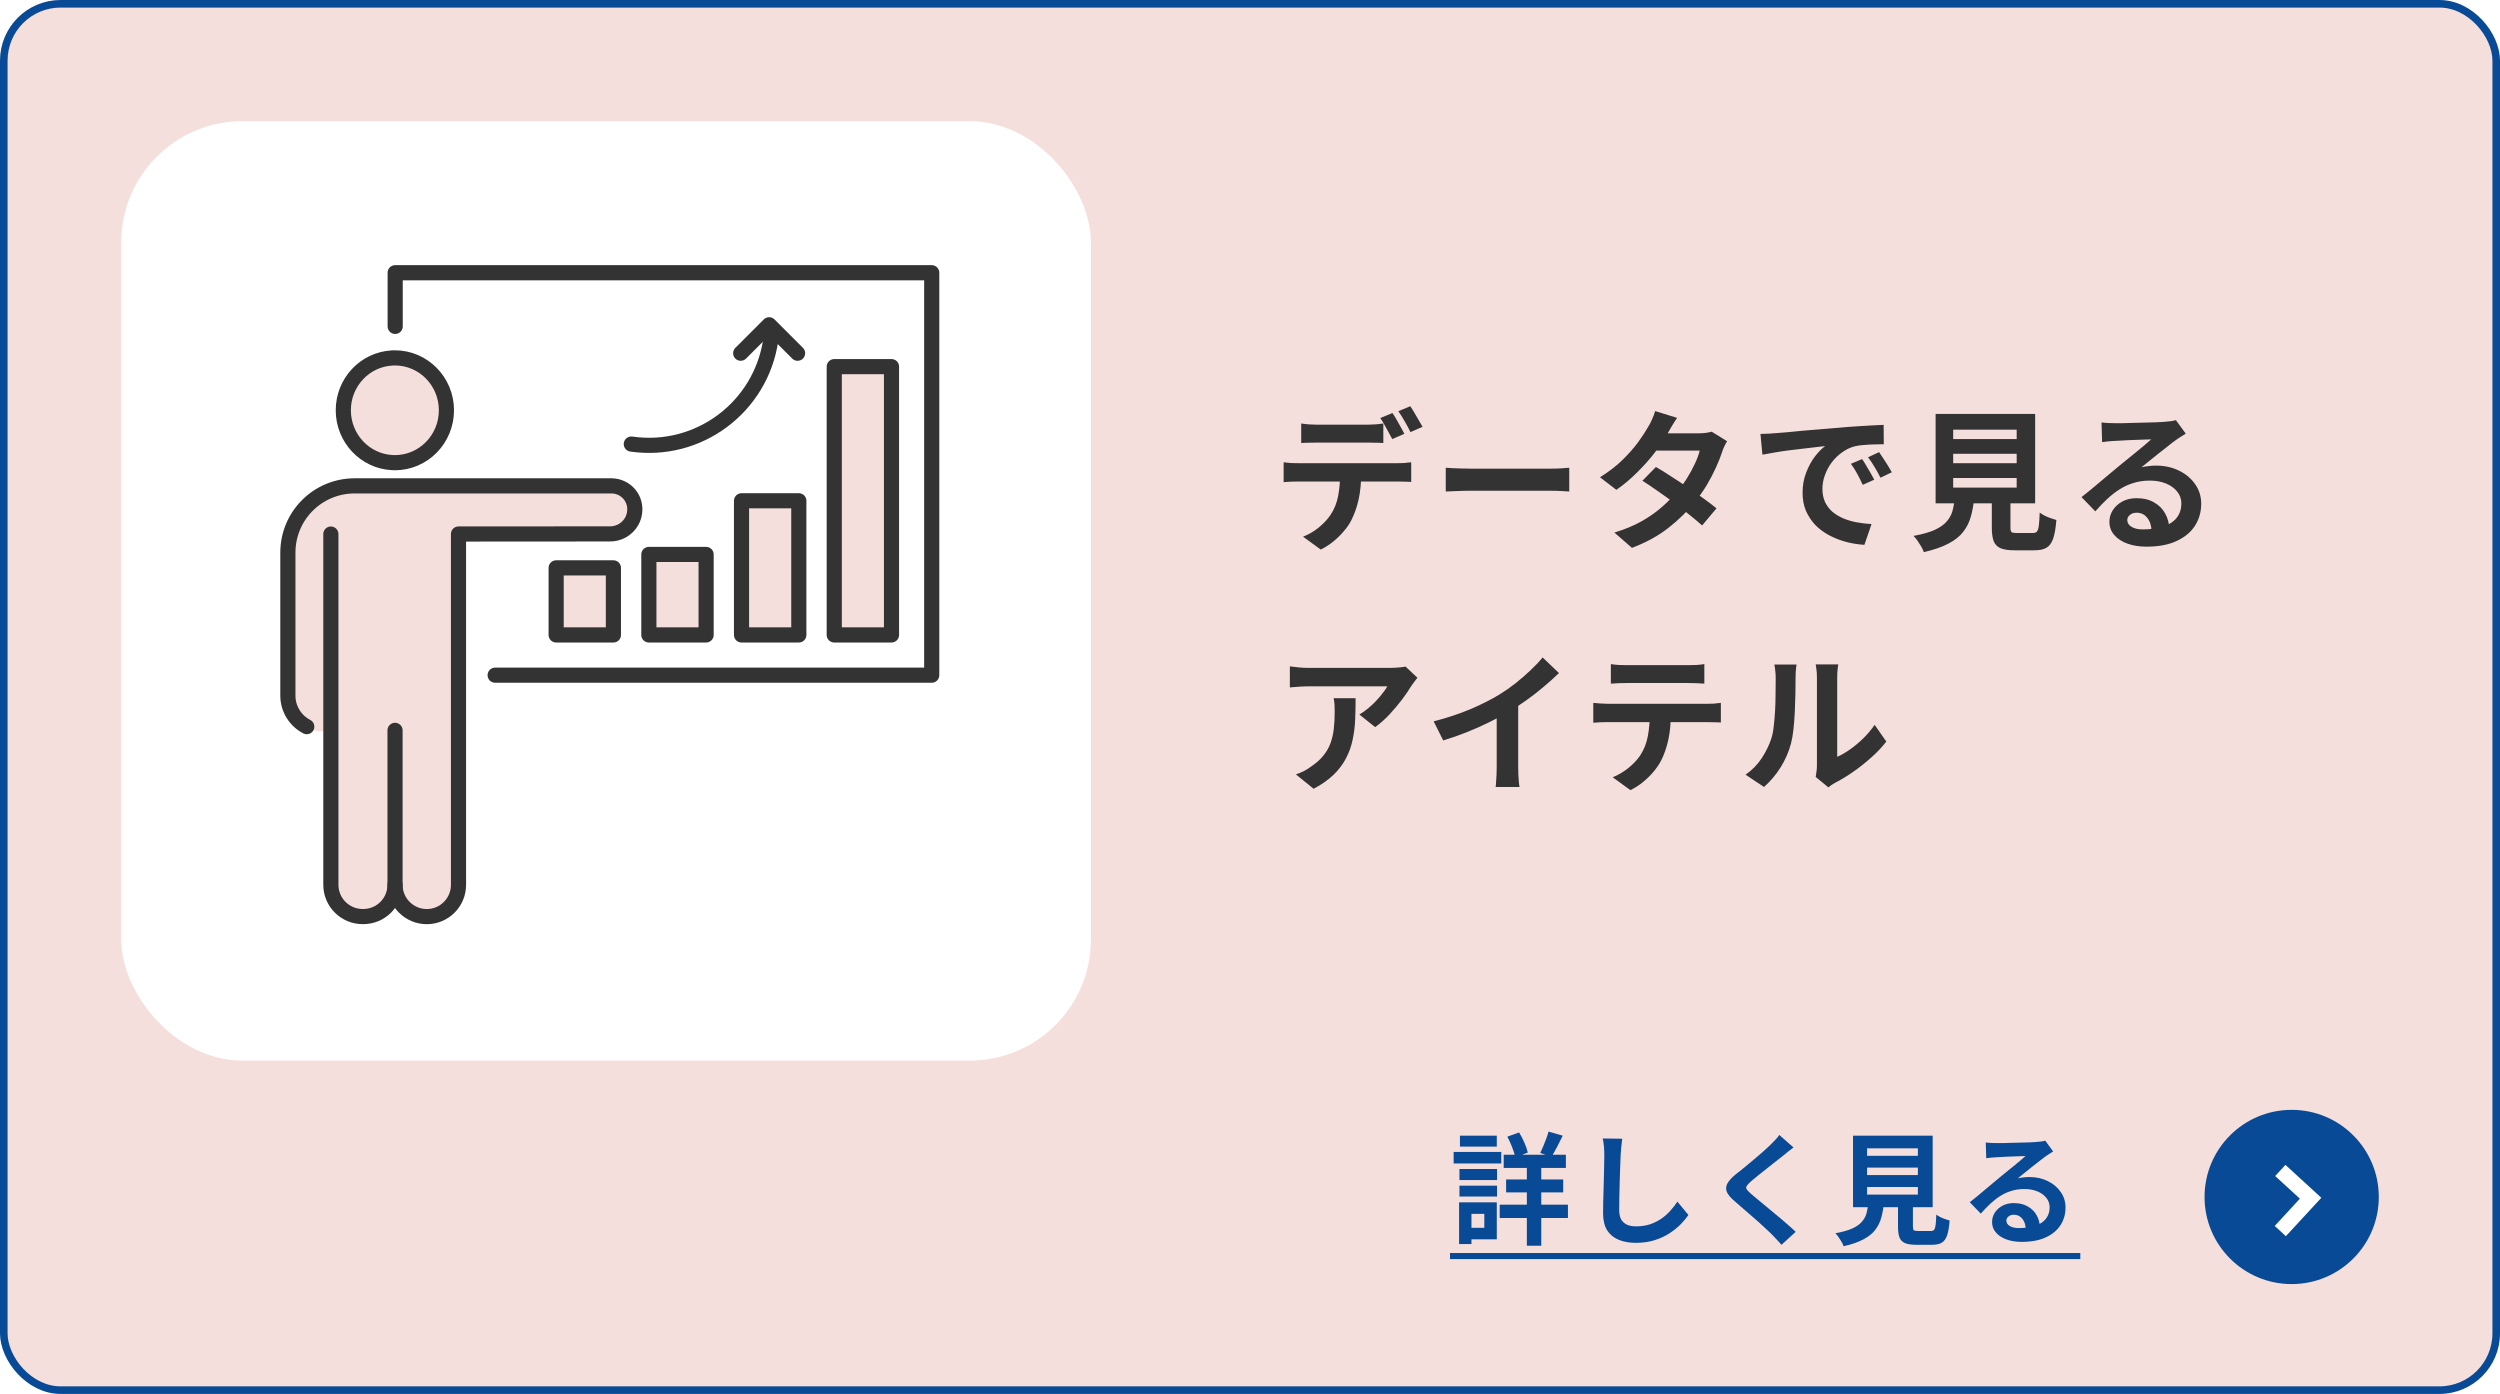 <?xml version="1.0" encoding="UTF-8"?> <svg xmlns="http://www.w3.org/2000/svg" width="330" height="184" viewBox="0 0 330 184" fill="none"><rect x="0.5" y="0.5" width="329" height="183" rx="7.5" fill="#F5DFDD"></rect><rect x="0.5" y="0.5" width="329" height="183" rx="7.5" stroke="#084A95"></rect><rect x="16" y="16" width="128" height="124" rx="16" fill="white"></rect><path d="M117.678 48.396H110.121V83.812H117.678V48.396Z" fill="#F5DFDD"></path><path d="M105.445 66.104H97.881V83.812H105.445V66.104Z" fill="#F5DFDD"></path><path d="M93.207 73.188H85.65V83.812H93.207V73.188Z" fill="#F5DFDD"></path><path d="M80.969 74.958H73.412V83.812H80.969V74.958Z" fill="#F5DFDD"></path><path d="M52.164 42.453V36H122.988V89.125H65.359V89.43H60.529V70.496C64.133 70.496 80.465 70.482 80.465 70.482C81.698 70.517 82.81 69.844 83.383 68.838C83.638 68.399 83.78 67.882 83.801 67.344C83.865 65.601 82.498 64.17 80.742 64.142H59.834H57.186H51.768V61.061C51.888 61.068 52.008 61.075 52.129 61.075C55.889 61.075 58.935 57.972 58.935 54.155C58.935 50.337 55.889 47.241 52.129 47.241C52.008 47.241 51.888 47.241 51.768 47.248V42.453H52.171H52.164ZM117.676 83.812V48.396H110.119V83.812H117.676ZM105.445 83.812V66.104H97.881V83.812H105.445ZM93.207 83.812V73.188H85.65V83.812H93.207ZM80.968 83.812V74.958H73.411V83.812H80.968Z" fill="white"></path><path d="M43.673 96.52H42.788C41.775 96.605 40.642 96.23 40.642 96.23L40.493 95.925C39.013 95.167 38 93.609 38 91.838V72.954C38 68.08 41.938 64.142 46.81 64.142H59.828H80.735C82.492 64.17 83.851 65.601 83.795 67.344C83.773 67.882 83.632 68.399 83.377 68.838C82.803 69.844 81.691 70.517 80.459 70.482C80.459 70.482 64.127 70.496 60.522 70.496V116.807C60.522 119.123 58.645 121 56.336 121C54.027 121 52.144 119.123 52.144 116.807C52.136 119.123 50.26 120.993 47.944 120.986H47.852C45.543 120.979 43.673 119.102 43.673 116.792V96.52Z" fill="#F5DFDD"></path><path d="M51.761 47.248C51.882 47.241 52.002 47.241 52.123 47.241C55.883 47.241 58.929 50.337 58.929 54.154C58.929 57.972 55.883 61.075 52.123 61.075C52.002 61.075 51.882 61.075 51.761 61.061C48.171 60.877 45.316 57.852 45.316 54.154C45.316 50.457 48.171 47.44 51.761 47.255V47.248Z" fill="#F5DFDD"></path><path d="M65.359 89.125H67.023H122.988V36H52.164V42.453V43.083" stroke="#333333" stroke-width="2" stroke-linecap="round" stroke-linejoin="round"></path><path d="M51.761 47.248C51.882 47.241 52.002 47.241 52.123 47.241C55.883 47.241 58.929 50.337 58.929 54.154C58.929 57.972 55.883 61.075 52.123 61.075C52.002 61.075 51.882 61.075 51.761 61.061C48.171 60.877 45.316 57.852 45.316 54.154C45.316 50.457 48.171 47.44 51.761 47.255V47.248Z" stroke="#333333" stroke-width="2" stroke-linecap="round" stroke-linejoin="round"></path><path d="M43.674 70.496V116.793C43.674 119.102 45.544 120.979 47.852 120.986H47.944C50.26 120.993 52.137 119.123 52.144 116.807" stroke="#333333" stroke-width="2" stroke-linecap="round" stroke-linejoin="round"></path><path d="M52.144 96.407V116.793C52.144 119.116 54.02 120.993 56.336 120.993C58.652 120.993 60.522 119.116 60.522 116.8V70.489C64.127 70.489 80.459 70.475 80.459 70.475C81.691 70.51 82.803 69.837 83.377 68.831C83.632 68.392 83.773 67.875 83.795 67.337C83.858 65.594 82.492 64.163 80.735 64.135H59.828H57.179H46.81C41.938 64.135 38 68.073 38 72.947V91.831C38 93.602 39.02 95.16 40.493 95.918" stroke="#333333" stroke-width="2" stroke-linecap="round" stroke-linejoin="round"></path><path d="M80.969 74.958H73.412V83.812H80.969V74.958Z" stroke="#333333" stroke-width="2" stroke-linecap="round" stroke-linejoin="round"></path><path d="M93.207 73.188H85.65V83.812H93.207V73.188Z" stroke="#333333" stroke-width="2" stroke-linecap="round" stroke-linejoin="round"></path><path d="M105.445 66.104H97.881V83.812H105.445V66.104Z" stroke="#333333" stroke-width="2" stroke-linecap="round" stroke-linejoin="round"></path><path d="M117.678 48.396H110.121V83.812H117.678V48.396Z" stroke="#333333" stroke-width="2" stroke-linecap="round" stroke-linejoin="round"></path><path d="M83.334 58.617C92.215 59.906 100.459 53.737 101.741 44.854" stroke="#333333" stroke-width="2" stroke-linecap="round" stroke-linejoin="round"></path><path d="M97.773 46.625L101.527 42.871L105.281 46.625" stroke="#333333" stroke-width="2" stroke-linecap="round" stroke-linejoin="round"></path><path d="M171.76 55.9C172.08 55.953 172.433 55.993 172.82 56.02C173.207 56.047 173.567 56.06 173.9 56.06C174.153 56.06 174.5 56.06 174.94 56.06C175.38 56.06 175.867 56.06 176.4 56.06C176.933 56.06 177.46 56.06 177.98 56.06C178.513 56.06 179 56.06 179.44 56.06C179.88 56.06 180.213 56.06 180.44 56.06C180.787 56.06 181.147 56.047 181.52 56.02C181.893 55.993 182.253 55.953 182.6 55.9V58.48C182.253 58.453 181.893 58.44 181.52 58.44C181.147 58.427 180.787 58.42 180.44 58.42C180.213 58.42 179.88 58.42 179.44 58.42C179 58.42 178.513 58.42 177.98 58.42C177.46 58.42 176.933 58.42 176.4 58.42C175.88 58.42 175.393 58.42 174.94 58.42C174.5 58.42 174.153 58.42 173.9 58.42C173.553 58.42 173.187 58.427 172.8 58.44C172.413 58.44 172.067 58.453 171.76 58.48V55.9ZM169.44 61.02C169.733 61.06 170.047 61.093 170.38 61.12C170.727 61.133 171.053 61.14 171.36 61.14C171.533 61.14 171.88 61.14 172.4 61.14C172.92 61.14 173.547 61.14 174.28 61.14C175.027 61.14 175.82 61.14 176.66 61.14C177.5 61.14 178.34 61.14 179.18 61.14C180.033 61.14 180.827 61.14 181.56 61.14C182.293 61.14 182.913 61.14 183.42 61.14C183.94 61.14 184.287 61.14 184.46 61.14C184.673 61.14 184.96 61.133 185.32 61.12C185.693 61.093 186.013 61.06 186.28 61.02V63.62C186.04 63.593 185.747 63.58 185.4 63.58C185.053 63.567 184.74 63.56 184.46 63.56C184.287 63.56 183.94 63.56 183.42 63.56C182.913 63.56 182.293 63.56 181.56 63.56C180.827 63.56 180.033 63.56 179.18 63.56C178.34 63.56 177.5 63.56 176.66 63.56C175.82 63.56 175.027 63.56 174.28 63.56C173.547 63.56 172.92 63.56 172.4 63.56C171.88 63.56 171.533 63.56 171.36 63.56C171.067 63.56 170.74 63.567 170.38 63.58C170.033 63.593 169.72 63.613 169.44 63.64V61.02ZM179.68 62.42C179.68 63.713 179.567 64.88 179.34 65.92C179.113 66.947 178.787 67.873 178.36 68.7C178.133 69.153 177.813 69.62 177.4 70.1C177 70.58 176.54 71.033 176.02 71.46C175.5 71.887 174.94 72.247 174.34 72.54L172 70.84C172.707 70.573 173.387 70.18 174.04 69.66C174.693 69.127 175.22 68.567 175.62 67.98C176.127 67.22 176.467 66.373 176.64 65.44C176.813 64.507 176.9 63.5 176.9 62.42H179.68ZM183.8 54.52C183.973 54.76 184.153 55.047 184.34 55.38C184.54 55.713 184.727 56.047 184.9 56.38C185.087 56.713 185.247 57.007 185.38 57.26L183.78 57.96C183.567 57.547 183.313 57.08 183.02 56.56C182.74 56.027 182.467 55.567 182.2 55.18L183.8 54.52ZM186.16 53.62C186.333 53.873 186.52 54.173 186.72 54.52C186.92 54.853 187.113 55.187 187.3 55.52C187.5 55.84 187.66 56.113 187.78 56.34L186.18 57.04C185.98 56.613 185.727 56.14 185.42 55.62C185.127 55.1 184.847 54.653 184.58 54.28L186.16 53.62ZM190.84 61.74C191.08 61.753 191.387 61.773 191.76 61.8C192.133 61.813 192.52 61.827 192.92 61.84C193.333 61.853 193.713 61.86 194.06 61.86C194.393 61.86 194.807 61.86 195.3 61.86C195.793 61.86 196.327 61.86 196.9 61.86C197.487 61.86 198.087 61.86 198.7 61.86C199.327 61.86 199.947 61.86 200.56 61.86C201.173 61.86 201.753 61.86 202.3 61.86C202.847 61.86 203.333 61.86 203.76 61.86C204.2 61.86 204.547 61.86 204.8 61.86C205.267 61.86 205.707 61.847 206.12 61.82C206.533 61.78 206.873 61.753 207.14 61.74V64.88C206.913 64.867 206.573 64.847 206.12 64.82C205.667 64.793 205.227 64.78 204.8 64.78C204.547 64.78 204.2 64.78 203.76 64.78C203.32 64.78 202.827 64.78 202.28 64.78C201.733 64.78 201.153 64.78 200.54 64.78C199.94 64.78 199.327 64.78 198.7 64.78C198.073 64.78 197.467 64.78 196.88 64.78C196.307 64.78 195.773 64.78 195.28 64.78C194.8 64.78 194.393 64.78 194.06 64.78C193.487 64.78 192.9 64.793 192.3 64.82C191.7 64.833 191.213 64.853 190.84 64.88V61.74ZM218.58 61.64C219.193 61.987 219.86 62.4 220.58 62.88C221.313 63.347 222.053 63.833 222.8 64.34C223.547 64.847 224.247 65.34 224.9 65.82C225.567 66.3 226.127 66.727 226.58 67.1L224.68 69.36C224.24 68.96 223.693 68.5 223.04 67.98C222.4 67.447 221.707 66.907 220.96 66.36C220.213 65.8 219.473 65.267 218.74 64.76C218.02 64.253 217.373 63.82 216.8 63.46L218.58 61.64ZM227.98 58.24C227.86 58.427 227.74 58.647 227.62 58.9C227.5 59.153 227.4 59.407 227.32 59.66C227.12 60.273 226.847 60.96 226.5 61.72C226.167 62.467 225.767 63.233 225.3 64.02C224.833 64.793 224.3 65.553 223.7 66.3C222.753 67.473 221.613 68.587 220.28 69.64C218.96 70.693 217.34 71.587 215.42 72.32L213.1 70.3C214.5 69.873 215.713 69.367 216.74 68.78C217.767 68.193 218.653 67.567 219.4 66.9C220.16 66.233 220.82 65.567 221.38 64.9C221.833 64.38 222.26 63.8 222.66 63.16C223.073 62.507 223.427 61.86 223.72 61.22C224.027 60.567 224.24 59.987 224.36 59.48H217.6L218.52 57.2H224.2C224.52 57.2 224.833 57.18 225.14 57.14C225.46 57.1 225.727 57.047 225.94 56.98L227.98 58.24ZM221.38 55.16C221.14 55.507 220.9 55.88 220.66 56.28C220.433 56.68 220.26 56.987 220.14 57.2C219.687 58 219.113 58.853 218.42 59.76C217.727 60.653 216.947 61.527 216.08 62.38C215.227 63.233 214.32 63.993 213.36 64.66L211.2 63C212.373 62.267 213.367 61.5 214.18 60.7C215.007 59.887 215.693 59.107 216.24 58.36C216.787 57.6 217.227 56.927 217.56 56.34C217.72 56.1 217.887 55.78 218.06 55.38C218.247 54.967 218.387 54.593 218.48 54.26L221.38 55.16ZM232.38 57.28C232.78 57.267 233.16 57.253 233.52 57.24C233.88 57.213 234.153 57.193 234.34 57.18C234.753 57.153 235.26 57.113 235.86 57.06C236.473 56.993 237.153 56.927 237.9 56.86C238.66 56.793 239.467 56.727 240.32 56.66C241.173 56.593 242.06 56.52 242.98 56.44C243.673 56.373 244.36 56.32 245.04 56.28C245.733 56.227 246.387 56.187 247 56.16C247.627 56.12 248.173 56.093 248.64 56.08L248.66 58.64C248.3 58.64 247.887 58.647 247.42 58.66C246.953 58.673 246.487 58.7 246.02 58.74C245.567 58.767 245.16 58.827 244.8 58.92C244.2 59.08 243.64 59.353 243.12 59.74C242.6 60.113 242.147 60.56 241.76 61.08C241.387 61.587 241.093 62.14 240.88 62.74C240.667 63.327 240.56 63.92 240.56 64.52C240.56 65.173 240.673 65.753 240.9 66.26C241.14 66.753 241.46 67.18 241.86 67.54C242.273 67.887 242.753 68.18 243.3 68.42C243.847 68.647 244.433 68.82 245.06 68.94C245.7 69.06 246.36 69.14 247.04 69.18L246.1 71.92C245.26 71.867 244.44 71.733 243.64 71.52C242.853 71.307 242.113 71.013 241.42 70.64C240.727 70.267 240.12 69.813 239.6 69.28C239.093 68.733 238.687 68.113 238.38 67.42C238.087 66.713 237.94 65.927 237.94 65.06C237.94 64.1 238.093 63.22 238.4 62.42C238.707 61.607 239.087 60.9 239.54 60.3C240.007 59.687 240.467 59.213 240.92 58.88C240.547 58.933 240.093 58.987 239.56 59.04C239.04 59.093 238.473 59.16 237.86 59.24C237.26 59.307 236.647 59.38 236.02 59.46C235.393 59.54 234.787 59.633 234.2 59.74C233.627 59.833 233.107 59.927 232.64 60.02L232.38 57.28ZM245.8 60.6C245.973 60.84 246.153 61.127 246.34 61.46C246.54 61.78 246.733 62.107 246.92 62.44C247.107 62.76 247.267 63.053 247.4 63.32L245.88 64C245.627 63.44 245.38 62.947 245.14 62.52C244.913 62.093 244.64 61.66 244.32 61.22L245.8 60.6ZM248.04 59.68C248.213 59.92 248.4 60.2 248.6 60.52C248.813 60.827 249.02 61.147 249.22 61.48C249.42 61.8 249.587 62.087 249.72 62.34L248.22 63.06C247.953 62.527 247.693 62.053 247.44 61.64C247.2 61.227 246.913 60.8 246.58 60.36L248.04 59.68ZM257.82 59.9V61.14H266.2V59.9H257.82ZM257.82 63.1V64.36H266.2V63.1H257.82ZM257.82 56.72V57.96H266.2V56.72H257.82ZM255.5 54.64H268.64V66.44H255.5V54.64ZM262.92 64.84H265.38V69.62C265.38 69.94 265.427 70.147 265.52 70.24C265.627 70.32 265.867 70.36 266.24 70.36C266.32 70.36 266.447 70.36 266.62 70.36C266.807 70.36 267.013 70.36 267.24 70.36C267.467 70.36 267.68 70.36 267.88 70.36C268.08 70.36 268.233 70.36 268.34 70.36C268.567 70.36 268.74 70.3 268.86 70.18C268.98 70.06 269.067 69.807 269.12 69.42C269.173 69.033 269.213 68.447 269.24 67.66C269.413 67.793 269.627 67.927 269.88 68.06C270.147 68.193 270.42 68.307 270.7 68.4C270.993 68.493 271.24 68.573 271.44 68.64C271.36 69.693 271.22 70.507 271.02 71.08C270.82 71.667 270.527 72.073 270.14 72.3C269.753 72.527 269.227 72.64 268.56 72.64C268.453 72.64 268.307 72.64 268.12 72.64C267.947 72.64 267.753 72.64 267.54 72.64C267.327 72.64 267.107 72.64 266.88 72.64C266.667 72.64 266.473 72.64 266.3 72.64C266.127 72.64 265.993 72.64 265.9 72.64C265.113 72.64 264.5 72.547 264.06 72.36C263.633 72.173 263.333 71.86 263.16 71.42C263 70.98 262.92 70.387 262.92 69.64V64.84ZM258.04 65.66H260.6C260.52 66.567 260.373 67.4 260.16 68.16C259.96 68.907 259.627 69.58 259.16 70.18C258.707 70.78 258.06 71.3 257.22 71.74C256.38 72.193 255.287 72.573 253.94 72.88C253.873 72.653 253.76 72.407 253.6 72.14C253.453 71.887 253.287 71.627 253.1 71.36C252.927 71.107 252.753 70.9 252.58 70.74C253.74 70.527 254.667 70.267 255.36 69.96C256.053 69.64 256.58 69.273 256.94 68.86C257.313 68.447 257.573 67.98 257.72 67.46C257.867 66.927 257.973 66.327 258.04 65.66ZM277.4 55.76C277.68 55.8 277.98 55.827 278.3 55.84C278.62 55.853 278.927 55.86 279.22 55.86C279.433 55.86 279.753 55.86 280.18 55.86C280.607 55.847 281.087 55.833 281.62 55.82C282.167 55.807 282.707 55.793 283.24 55.78C283.773 55.767 284.253 55.753 284.68 55.74C285.12 55.713 285.46 55.693 285.7 55.68C286.113 55.64 286.44 55.607 286.68 55.58C286.92 55.54 287.1 55.5 287.22 55.46L288.52 57.24C288.293 57.387 288.06 57.533 287.82 57.68C287.58 57.827 287.347 57.987 287.12 58.16C286.853 58.347 286.533 58.593 286.16 58.9C285.787 59.193 285.387 59.507 284.96 59.84C284.547 60.173 284.14 60.5 283.74 60.82C283.353 61.14 283 61.427 282.68 61.68C283.013 61.6 283.333 61.547 283.64 61.52C283.947 61.48 284.26 61.46 284.58 61.46C285.713 61.46 286.727 61.68 287.62 62.12C288.527 62.56 289.24 63.16 289.76 63.92C290.293 64.667 290.56 65.527 290.56 66.5C290.56 67.553 290.293 68.507 289.76 69.36C289.227 70.213 288.42 70.893 287.34 71.4C286.273 71.907 284.933 72.16 283.32 72.16C282.4 72.16 281.567 72.027 280.82 71.76C280.087 71.493 279.507 71.113 279.08 70.62C278.653 70.127 278.44 69.547 278.44 68.88C278.44 68.333 278.587 67.827 278.88 67.36C279.187 66.88 279.607 66.493 280.14 66.2C280.687 65.907 281.313 65.76 282.02 65.76C282.94 65.76 283.713 65.947 284.34 66.32C284.98 66.68 285.467 67.167 285.8 67.78C286.147 68.393 286.327 69.067 286.34 69.8L284 70.12C283.987 69.387 283.8 68.8 283.44 68.36C283.093 67.907 282.627 67.68 282.04 67.68C281.667 67.68 281.367 67.78 281.14 67.98C280.913 68.167 280.8 68.387 280.8 68.64C280.8 69.013 280.987 69.313 281.36 69.54C281.733 69.767 282.22 69.88 282.82 69.88C283.953 69.88 284.9 69.747 285.66 69.48C286.42 69.2 286.987 68.807 287.36 68.3C287.747 67.78 287.94 67.167 287.94 66.46C287.94 65.86 287.753 65.333 287.38 64.88C287.02 64.427 286.527 64.073 285.9 63.82C285.273 63.567 284.567 63.44 283.78 63.44C283.007 63.44 282.3 63.54 281.66 63.74C281.02 63.927 280.413 64.2 279.84 64.56C279.28 64.907 278.727 65.333 278.18 65.84C277.647 66.333 277.113 66.887 276.58 67.5L274.76 65.62C275.12 65.327 275.527 65 275.98 64.64C276.433 64.267 276.893 63.88 277.36 63.48C277.84 63.08 278.287 62.707 278.7 62.36C279.127 62 279.487 61.7 279.78 61.46C280.06 61.233 280.387 60.967 280.76 60.66C281.133 60.353 281.52 60.04 281.92 59.72C282.32 59.387 282.7 59.073 283.06 58.78C283.42 58.473 283.72 58.213 283.96 58C283.76 58 283.5 58.007 283.18 58.02C282.86 58.033 282.507 58.047 282.12 58.06C281.747 58.073 281.367 58.087 280.98 58.1C280.607 58.113 280.253 58.133 279.92 58.16C279.6 58.173 279.333 58.187 279.12 58.2C278.853 58.213 278.573 58.233 278.28 58.26C277.987 58.287 277.72 58.32 277.48 58.36L277.4 55.76ZM187.1 89.46C186.993 89.593 186.86 89.767 186.7 89.98C186.54 90.18 186.413 90.353 186.32 90.5C186.013 91.02 185.607 91.62 185.1 92.3C184.593 92.967 184.033 93.633 183.42 94.3C182.807 94.953 182.173 95.513 181.52 95.98L179.44 94.32C179.84 94.08 180.233 93.8 180.62 93.48C181.007 93.16 181.36 92.827 181.68 92.48C182.013 92.12 182.3 91.78 182.54 91.46C182.793 91.14 182.987 90.853 183.12 90.6C182.947 90.6 182.653 90.6 182.24 90.6C181.827 90.6 181.333 90.6 180.76 90.6C180.187 90.6 179.567 90.6 178.9 90.6C178.247 90.6 177.593 90.6 176.94 90.6C176.287 90.6 175.667 90.6 175.08 90.6C174.507 90.6 174.007 90.6 173.58 90.6C173.167 90.6 172.873 90.6 172.7 90.6C172.287 90.6 171.893 90.613 171.52 90.64C171.147 90.667 170.727 90.7 170.26 90.74V87.96C170.647 88.013 171.047 88.06 171.46 88.1C171.873 88.14 172.287 88.16 172.7 88.16C172.873 88.16 173.18 88.16 173.62 88.16C174.06 88.16 174.58 88.16 175.18 88.16C175.793 88.16 176.44 88.16 177.12 88.16C177.813 88.16 178.5 88.16 179.18 88.16C179.873 88.16 180.513 88.16 181.1 88.16C181.7 88.16 182.207 88.16 182.62 88.16C183.047 88.16 183.333 88.16 183.48 88.16C183.667 88.16 183.893 88.153 184.16 88.14C184.427 88.127 184.687 88.107 184.94 88.08C185.207 88.053 185.4 88.02 185.52 87.98L187.1 89.46ZM178.94 92.16C178.94 93.147 178.92 94.1 178.88 95.02C178.84 95.94 178.727 96.827 178.54 97.68C178.367 98.52 178.08 99.32 177.68 100.08C177.293 100.84 176.753 101.56 176.06 102.24C175.367 102.92 174.48 103.547 173.4 104.12L171.06 102.22C171.38 102.113 171.72 101.973 172.08 101.8C172.44 101.613 172.8 101.387 173.16 101.12C173.8 100.68 174.313 100.213 174.7 99.72C175.1 99.227 175.407 98.693 175.62 98.12C175.833 97.533 175.98 96.9 176.06 96.22C176.14 95.527 176.18 94.773 176.18 93.96C176.18 93.653 176.173 93.36 176.16 93.08C176.147 92.787 176.107 92.48 176.04 92.16H178.94ZM189.244 95.22C191.044 94.753 192.671 94.213 194.124 93.6C195.591 92.973 196.877 92.32 197.984 91.64C198.677 91.213 199.371 90.727 200.064 90.18C200.771 89.62 201.431 89.047 202.044 88.46C202.671 87.873 203.197 87.313 203.624 86.78L205.784 88.84C205.171 89.44 204.497 90.047 203.764 90.66C203.044 91.273 202.291 91.86 201.504 92.42C200.717 92.98 199.937 93.493 199.164 93.96C198.404 94.4 197.551 94.853 196.604 95.32C195.671 95.787 194.684 96.227 193.644 96.64C192.604 97.053 191.557 97.42 190.504 97.74L189.244 95.22ZM197.564 92.92L200.404 92.26V101.26C200.404 101.553 200.411 101.873 200.424 102.22C200.437 102.567 200.457 102.887 200.484 103.18C200.511 103.487 200.544 103.72 200.584 103.88H197.424C197.451 103.72 197.471 103.487 197.484 103.18C197.511 102.887 197.531 102.567 197.544 102.22C197.557 101.873 197.564 101.553 197.564 101.26V92.92ZM212.633 87.66C212.967 87.713 213.327 87.753 213.713 87.78C214.1 87.793 214.453 87.8 214.773 87.8C215.027 87.8 215.427 87.8 215.973 87.8C216.52 87.8 217.133 87.8 217.813 87.8C218.493 87.8 219.173 87.8 219.853 87.8C220.533 87.8 221.133 87.8 221.653 87.8C222.187 87.8 222.573 87.8 222.813 87.8C223.16 87.8 223.52 87.793 223.893 87.78C224.267 87.753 224.627 87.713 224.973 87.66V90.24C224.627 90.213 224.267 90.193 223.893 90.18C223.52 90.167 223.16 90.16 222.813 90.16C222.573 90.16 222.187 90.16 221.653 90.16C221.133 90.16 220.533 90.16 219.853 90.16C219.173 90.16 218.493 90.16 217.813 90.16C217.133 90.16 216.52 90.16 215.973 90.16C215.44 90.16 215.047 90.16 214.793 90.16C214.447 90.16 214.073 90.167 213.673 90.18C213.287 90.193 212.94 90.213 212.633 90.24V87.66ZM210.313 92.78C210.607 92.807 210.92 92.833 211.253 92.86C211.6 92.887 211.927 92.9 212.233 92.9C212.407 92.9 212.753 92.9 213.273 92.9C213.793 92.9 214.42 92.9 215.153 92.9C215.887 92.9 216.673 92.9 217.513 92.9C218.367 92.9 219.213 92.9 220.053 92.9C220.907 92.9 221.7 92.9 222.433 92.9C223.167 92.9 223.787 92.9 224.293 92.9C224.813 92.9 225.16 92.9 225.333 92.9C225.547 92.9 225.833 92.893 226.193 92.88C226.567 92.853 226.887 92.82 227.153 92.78V95.38C226.913 95.353 226.62 95.34 226.273 95.34C225.927 95.327 225.613 95.32 225.333 95.32C225.16 95.32 224.813 95.32 224.293 95.32C223.787 95.32 223.167 95.32 222.433 95.32C221.7 95.32 220.907 95.32 220.053 95.32C219.213 95.32 218.367 95.32 217.513 95.32C216.673 95.32 215.887 95.32 215.153 95.32C214.42 95.32 213.793 95.32 213.273 95.32C212.753 95.32 212.407 95.32 212.233 95.32C211.94 95.32 211.613 95.327 211.253 95.34C210.907 95.353 210.593 95.373 210.313 95.4V92.78ZM220.553 94.16C220.553 95.467 220.44 96.64 220.213 97.68C219.987 98.707 219.66 99.633 219.233 100.46C218.993 100.913 218.673 101.38 218.273 101.86C217.873 102.34 217.413 102.793 216.893 103.22C216.373 103.647 215.813 104.007 215.213 104.3L212.873 102.6C213.58 102.32 214.26 101.92 214.913 101.4C215.567 100.88 216.093 100.327 216.493 99.74C217 98.967 217.34 98.113 217.513 97.18C217.687 96.247 217.773 95.247 217.773 94.18L220.553 94.16ZM239.673 102.56C239.713 102.36 239.747 102.133 239.773 101.88C239.813 101.613 239.833 101.347 239.833 101.08C239.833 100.933 239.833 100.64 239.833 100.2C239.833 99.76 239.833 99.227 239.833 98.6C239.833 97.973 239.833 97.3 239.833 96.58C239.833 95.847 239.833 95.107 239.833 94.36C239.833 93.613 239.833 92.913 239.833 92.26C239.833 91.593 239.833 91.013 239.833 90.52C239.833 90.013 239.833 89.647 239.833 89.42C239.833 88.967 239.807 88.573 239.753 88.24C239.713 87.907 239.687 87.727 239.673 87.7H242.653C242.64 87.727 242.613 87.913 242.573 88.26C242.533 88.593 242.513 88.987 242.513 89.44C242.513 89.667 242.513 90.007 242.513 90.46C242.513 90.9 242.513 91.413 242.513 92C242.513 92.573 242.513 93.187 242.513 93.84C242.513 94.493 242.513 95.14 242.513 95.78C242.513 96.407 242.513 97.007 242.513 97.58C242.513 98.14 242.513 98.62 242.513 99.02C242.513 99.42 242.513 99.713 242.513 99.9C243.06 99.66 243.627 99.333 244.213 98.92C244.8 98.507 245.373 98.027 245.933 97.48C246.507 96.92 247.013 96.32 247.453 95.68L248.993 97.88C248.447 98.6 247.78 99.307 246.993 100C246.22 100.693 245.42 101.327 244.593 101.9C243.767 102.473 242.973 102.953 242.213 103.34C242 103.46 241.827 103.567 241.693 103.66C241.56 103.767 241.447 103.86 241.353 103.94L239.673 102.56ZM230.413 102.26C231.293 101.647 232.013 100.907 232.573 100.04C233.133 99.173 233.547 98.32 233.813 97.48C233.96 97.04 234.067 96.5 234.133 95.86C234.213 95.207 234.273 94.513 234.313 93.78C234.353 93.033 234.373 92.3 234.373 91.58C234.387 90.847 234.393 90.173 234.393 89.56C234.393 89.16 234.373 88.82 234.333 88.54C234.307 88.247 234.267 87.973 234.213 87.72H237.153C237.14 87.747 237.12 87.86 237.093 88.06C237.08 88.247 237.06 88.473 237.033 88.74C237.02 88.993 237.013 89.26 237.013 89.54C237.013 90.127 237.007 90.813 236.993 91.6C236.98 92.373 236.953 93.167 236.913 93.98C236.873 94.793 236.813 95.567 236.733 96.3C236.653 97.02 236.547 97.633 236.413 98.14C236.107 99.273 235.647 100.327 235.033 101.3C234.433 102.26 233.707 103.12 232.853 103.88L230.413 102.26Z" fill="#333333"></path><path d="M198.488 152.424H206.696V154.168H198.488V152.424ZM198.808 155.688H206.344V157.4H198.808V155.688ZM197.96 159.016H206.968V160.776H197.96V159.016ZM201.544 153.048H203.448V164.44H201.544V153.048ZM204.408 149.368L206.28 149.912C206.024 150.424 205.768 150.931 205.512 151.432C205.256 151.923 205.016 152.344 204.792 152.696L203.304 152.184C203.443 151.928 203.576 151.64 203.704 151.32C203.843 150.989 203.976 150.653 204.104 150.312C204.232 149.971 204.333 149.656 204.408 149.368ZM198.968 150.04L200.52 149.48C200.776 149.896 201.011 150.349 201.224 150.84C201.437 151.331 201.587 151.763 201.672 152.136L200.024 152.776C199.949 152.403 199.811 151.96 199.608 151.448C199.416 150.936 199.203 150.467 198.968 150.04ZM192.648 154.312H197.608V155.768H192.648V154.312ZM192.712 149.912H197.576V151.352H192.712V149.912ZM192.648 156.504H197.608V157.944H192.648V156.504ZM191.88 152.056H198.168V153.576H191.88V152.056ZM193.528 158.712H197.576V163.592H193.528V162.072H195.928V160.232H193.528V158.712ZM192.6 158.712H194.232V164.216H192.6V158.712ZM214.136 150.312C214.093 150.643 214.051 151 214.008 151.384C213.976 151.768 213.949 152.12 213.928 152.44C213.917 152.877 213.896 153.411 213.864 154.04C213.843 154.659 213.821 155.309 213.8 155.992C213.789 156.675 213.773 157.347 213.752 158.008C213.741 158.669 213.736 159.245 213.736 159.736C213.736 160.269 213.832 160.696 214.024 161.016C214.227 161.325 214.493 161.549 214.824 161.688C215.155 161.816 215.528 161.88 215.944 161.88C216.605 161.88 217.208 161.795 217.752 161.624C218.296 161.443 218.792 161.203 219.24 160.904C219.688 160.605 220.088 160.259 220.44 159.864C220.803 159.469 221.128 159.053 221.416 158.616L222.872 160.376C222.616 160.76 222.28 161.165 221.864 161.592C221.448 162.019 220.952 162.419 220.376 162.792C219.811 163.165 219.155 163.469 218.408 163.704C217.661 163.939 216.835 164.056 215.928 164.056C215.053 164.056 214.291 163.917 213.64 163.64C213 163.373 212.499 162.957 212.136 162.392C211.784 161.816 211.608 161.075 211.608 160.168C211.608 159.731 211.613 159.235 211.624 158.68C211.635 158.115 211.651 157.528 211.672 156.92C211.693 156.312 211.709 155.72 211.72 155.144C211.731 154.557 211.741 154.029 211.752 153.56C211.763 153.091 211.768 152.717 211.768 152.44C211.768 152.056 211.752 151.683 211.72 151.32C211.688 150.947 211.635 150.6 211.56 150.28L214.136 150.312ZM236.744 151.464C236.488 151.645 236.237 151.837 235.992 152.04C235.747 152.232 235.533 152.408 235.352 152.568C235.085 152.771 234.765 153.021 234.392 153.32C234.029 153.608 233.645 153.912 233.24 154.232C232.845 154.541 232.461 154.845 232.088 155.144C231.715 155.443 231.395 155.709 231.128 155.944C230.851 156.189 230.664 156.392 230.568 156.552C230.472 156.701 230.472 156.851 230.568 157C230.675 157.149 230.872 157.352 231.16 157.608C231.395 157.811 231.693 158.061 232.056 158.36C232.429 158.659 232.829 158.989 233.256 159.352C233.693 159.704 234.136 160.072 234.584 160.456C235.043 160.829 235.48 161.203 235.896 161.576C236.323 161.939 236.701 162.28 237.032 162.6L235.16 164.312C234.712 163.811 234.248 163.315 233.768 162.824C233.523 162.579 233.203 162.28 232.808 161.928C232.424 161.565 232.003 161.187 231.544 160.792C231.096 160.397 230.648 160.008 230.2 159.624C229.752 159.229 229.347 158.877 228.984 158.568C228.451 158.12 228.104 157.709 227.944 157.336C227.795 156.963 227.816 156.595 228.008 156.232C228.211 155.859 228.579 155.453 229.112 155.016C229.432 154.771 229.795 154.483 230.2 154.152C230.605 153.811 231.021 153.464 231.448 153.112C231.875 152.749 232.28 152.403 232.664 152.072C233.048 151.731 233.373 151.432 233.64 151.176C233.875 150.941 234.109 150.701 234.344 150.456C234.579 150.211 234.755 149.997 234.872 149.816L236.744 151.464ZM246.456 154.12V155.112H253.16V154.12H246.456ZM246.456 156.68V157.688H253.16V156.68H246.456ZM246.456 151.576V152.568H253.16V151.576H246.456ZM244.6 149.912H255.112V159.352H244.6V149.912ZM250.536 158.072H252.504V161.896C252.504 162.152 252.541 162.317 252.616 162.392C252.701 162.456 252.893 162.488 253.192 162.488C253.256 162.488 253.357 162.488 253.496 162.488C253.645 162.488 253.811 162.488 253.992 162.488C254.173 162.488 254.344 162.488 254.504 162.488C254.664 162.488 254.787 162.488 254.872 162.488C255.053 162.488 255.192 162.44 255.288 162.344C255.384 162.248 255.453 162.045 255.496 161.736C255.539 161.427 255.571 160.957 255.592 160.328C255.731 160.435 255.901 160.541 256.104 160.648C256.317 160.755 256.536 160.845 256.76 160.92C256.995 160.995 257.192 161.059 257.352 161.112C257.288 161.955 257.176 162.605 257.016 163.064C256.856 163.533 256.621 163.859 256.312 164.04C256.003 164.221 255.581 164.312 255.048 164.312C254.963 164.312 254.845 164.312 254.696 164.312C254.557 164.312 254.403 164.312 254.232 164.312C254.061 164.312 253.885 164.312 253.704 164.312C253.533 164.312 253.379 164.312 253.24 164.312C253.101 164.312 252.995 164.312 252.92 164.312C252.291 164.312 251.8 164.237 251.448 164.088C251.107 163.939 250.867 163.688 250.728 163.336C250.6 162.984 250.536 162.509 250.536 161.912V158.072ZM246.632 158.728H248.68C248.616 159.453 248.499 160.12 248.328 160.728C248.168 161.325 247.901 161.864 247.528 162.344C247.165 162.824 246.648 163.24 245.976 163.592C245.304 163.955 244.429 164.259 243.352 164.504C243.299 164.323 243.208 164.125 243.08 163.912C242.963 163.709 242.829 163.501 242.68 163.288C242.541 163.085 242.403 162.92 242.264 162.792C243.192 162.621 243.933 162.413 244.488 162.168C245.043 161.912 245.464 161.619 245.752 161.288C246.051 160.957 246.259 160.584 246.376 160.168C246.493 159.741 246.579 159.261 246.632 158.728ZM262.12 150.808C262.344 150.84 262.584 150.861 262.84 150.872C263.096 150.883 263.341 150.888 263.576 150.888C263.747 150.888 264.003 150.888 264.344 150.888C264.685 150.877 265.069 150.867 265.496 150.856C265.933 150.845 266.365 150.835 266.792 150.824C267.219 150.813 267.603 150.803 267.944 150.792C268.296 150.771 268.568 150.755 268.76 150.744C269.091 150.712 269.352 150.685 269.544 150.664C269.736 150.632 269.88 150.6 269.976 150.568L271.016 151.992C270.835 152.109 270.648 152.227 270.456 152.344C270.264 152.461 270.077 152.589 269.896 152.728C269.683 152.877 269.427 153.075 269.128 153.32C268.829 153.555 268.509 153.805 268.168 154.072C267.837 154.339 267.512 154.6 267.192 154.856C266.883 155.112 266.6 155.341 266.344 155.544C266.611 155.48 266.867 155.437 267.112 155.416C267.357 155.384 267.608 155.368 267.864 155.368C268.771 155.368 269.581 155.544 270.296 155.896C271.021 156.248 271.592 156.728 272.008 157.336C272.435 157.933 272.648 158.621 272.648 159.4C272.648 160.243 272.435 161.005 272.008 161.688C271.581 162.371 270.936 162.915 270.072 163.32C269.219 163.725 268.147 163.928 266.856 163.928C266.12 163.928 265.453 163.821 264.856 163.608C264.269 163.395 263.805 163.091 263.464 162.696C263.123 162.301 262.952 161.837 262.952 161.304C262.952 160.867 263.069 160.461 263.304 160.088C263.549 159.704 263.885 159.395 264.312 159.16C264.749 158.925 265.251 158.808 265.816 158.808C266.552 158.808 267.171 158.957 267.672 159.256C268.184 159.544 268.573 159.933 268.84 160.424C269.117 160.915 269.261 161.453 269.272 162.04L267.4 162.296C267.389 161.709 267.24 161.24 266.952 160.888C266.675 160.525 266.301 160.344 265.832 160.344C265.533 160.344 265.293 160.424 265.112 160.584C264.931 160.733 264.84 160.909 264.84 161.112C264.84 161.411 264.989 161.651 265.288 161.832C265.587 162.013 265.976 162.104 266.456 162.104C267.363 162.104 268.12 161.997 268.728 161.784C269.336 161.56 269.789 161.245 270.088 160.84C270.397 160.424 270.552 159.933 270.552 159.368C270.552 158.888 270.403 158.467 270.104 158.104C269.816 157.741 269.421 157.459 268.92 157.256C268.419 157.053 267.853 156.952 267.224 156.952C266.605 156.952 266.04 157.032 265.528 157.192C265.016 157.341 264.531 157.56 264.072 157.848C263.624 158.125 263.181 158.467 262.744 158.872C262.317 159.267 261.891 159.709 261.464 160.2L260.008 158.696C260.296 158.461 260.621 158.2 260.984 157.912C261.347 157.613 261.715 157.304 262.088 156.984C262.472 156.664 262.829 156.365 263.16 156.088C263.501 155.8 263.789 155.56 264.024 155.368C264.248 155.187 264.509 154.973 264.808 154.728C265.107 154.483 265.416 154.232 265.736 153.976C266.056 153.709 266.36 153.459 266.648 153.224C266.936 152.979 267.176 152.771 267.368 152.6C267.208 152.6 267 152.605 266.744 152.616C266.488 152.627 266.205 152.637 265.896 152.648C265.597 152.659 265.293 152.669 264.984 152.68C264.685 152.691 264.403 152.707 264.136 152.728C263.88 152.739 263.667 152.749 263.496 152.76C263.283 152.771 263.059 152.787 262.824 152.808C262.589 152.829 262.376 152.856 262.184 152.888L262.12 150.808Z" fill="#084A95"></path><path d="M191.4 165.4H274.6V166.2H191.4V165.4Z" fill="#084A95"></path><g filter="url(#filter0_d_147_956)"><circle cx="302.5" cy="156" r="11.5" fill="#084A95"></circle><path d="M301 152.5L305 156.167L301 160.5" stroke="white" stroke-width="2"></path></g><defs><filter id="filter0_d_147_956" x="283" y="138.5" width="39" height="39" filterUnits="userSpaceOnUse" color-interpolation-filters="sRGB"><feFlood flood-opacity="0" result="BackgroundImageFix"></feFlood><feColorMatrix in="SourceAlpha" type="matrix" values="0 0 0 0 0 0 0 0 0 0 0 0 0 0 0 0 0 0 127 0" result="hardAlpha"></feColorMatrix><feOffset dy="2"></feOffset><feGaussianBlur stdDeviation="4"></feGaussianBlur><feComposite in2="hardAlpha" operator="out"></feComposite><feColorMatrix type="matrix" values="0 0 0 0 0 0 0 0 0 0 0 0 0 0 0 0 0 0 0.15 0"></feColorMatrix><feBlend mode="normal" in2="BackgroundImageFix" result="effect1_dropShadow_147_956"></feBlend><feBlend mode="normal" in="SourceGraphic" in2="effect1_dropShadow_147_956" result="shape"></feBlend></filter></defs></svg> 